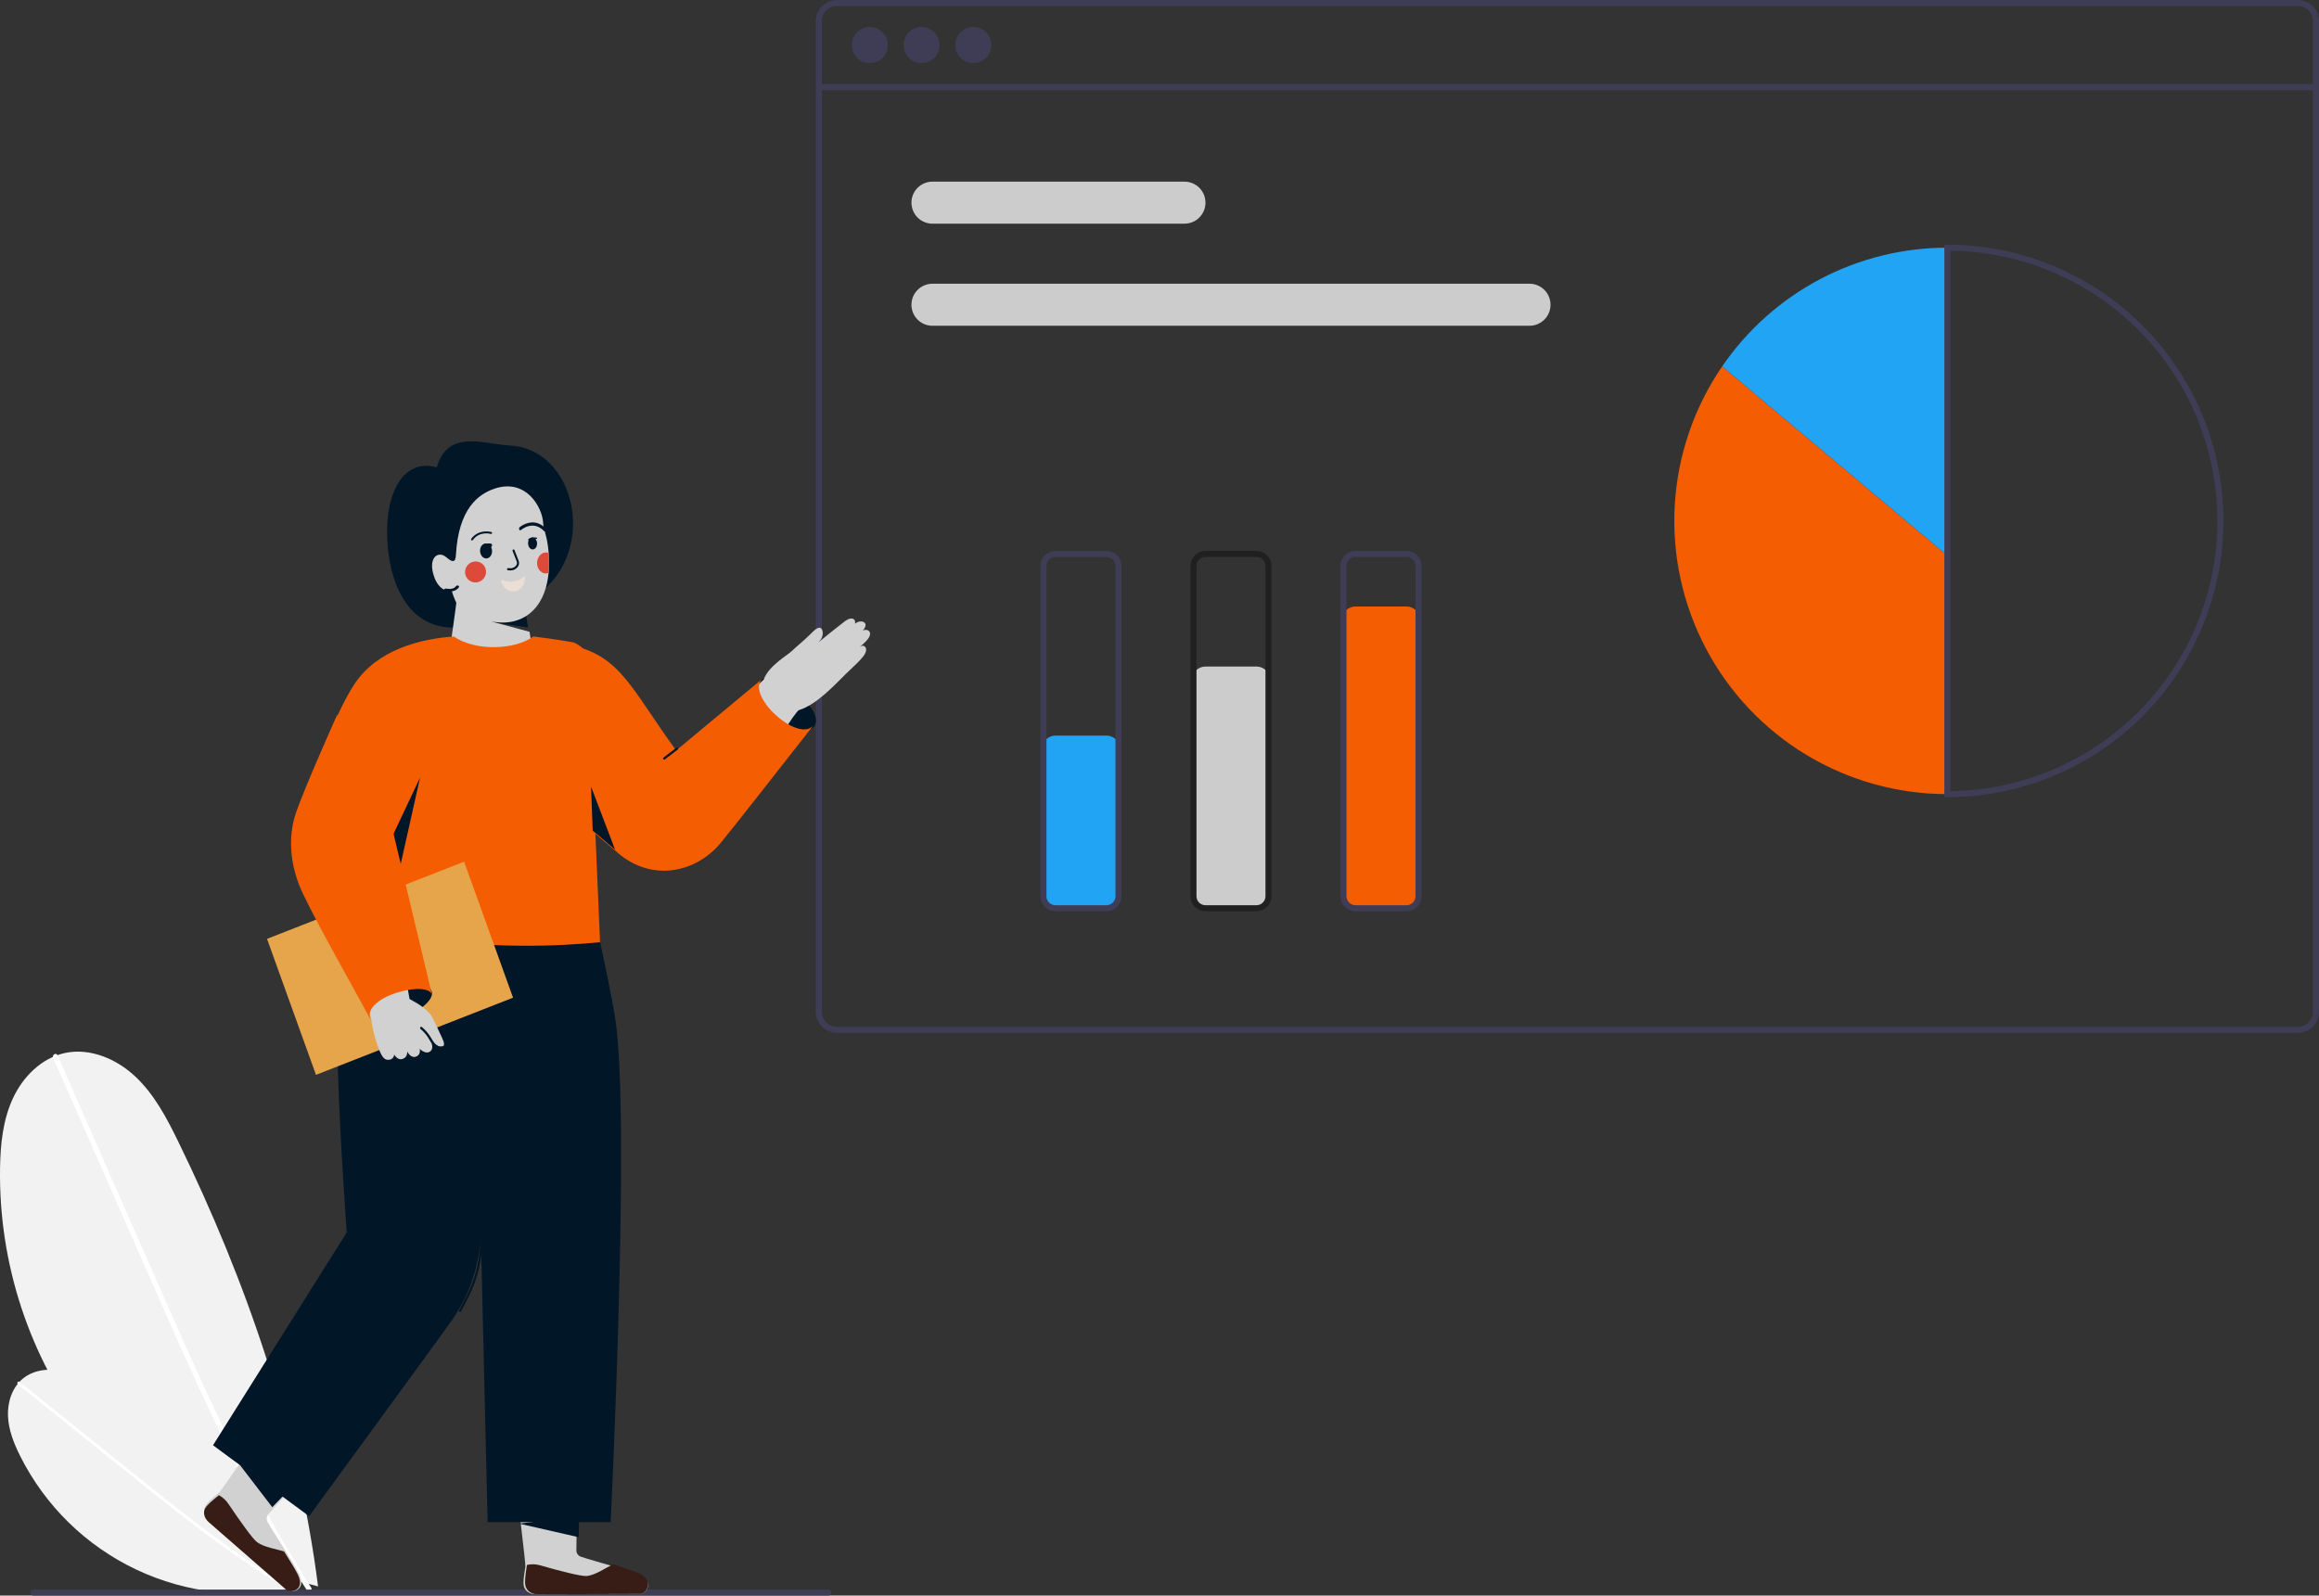 <svg width="433" height="298" viewBox="0 0 433 298" fill="none" xmlns="http://www.w3.org/2000/svg">
<rect x="0" y="0" width="433" height="298" fill="#333333" stroke="none"/>
<g clip-path="url(#clip0_2063_6119)">
<path d="M59.422 296.295C42.204 291.809 26.988 281.667 16.215 267.494C5.442 253.321 -0.265 235.938 0.009 218.131C0.078 213.694 0.544 209.165 2.407 205.139C4.27 201.112 7.731 197.63 12.061 196.676C16.785 195.635 21.771 197.763 25.292 201.084C28.814 204.405 31.122 208.786 33.246 213.137C46.041 239.343 55.761 267.462 59.401 296.4L59.422 296.295Z" fill="#F2F2F2"/>
<path d="M9.917 197.551L18.883 217.943L27.85 238.336C30.69 244.794 33.525 251.255 36.46 257.671C39.369 264.03 42.379 270.346 45.589 276.559C48.794 282.764 52.202 288.867 55.9 294.792C56.36 295.529 56.825 296.264 57.295 296.996C57.62 297.504 58.432 297.033 58.105 296.523C54.336 290.642 50.863 284.576 47.605 278.397C44.345 272.212 41.297 265.917 38.362 259.571C35.411 253.191 32.574 246.76 29.744 240.326C26.765 233.553 23.787 226.78 20.809 220.007L11.842 199.615L10.726 197.077C10.484 196.525 9.675 197.003 9.917 197.551Z" fill="white"/>
<path d="M55.682 296.437C45.532 298.761 34.897 297.607 25.481 293.159C16.065 288.712 8.414 281.229 3.754 271.91C2.592 269.588 1.613 267.11 1.494 264.517C1.376 261.923 2.233 259.18 4.224 257.515C6.396 255.697 9.559 255.455 12.282 256.228C15.006 257 17.387 258.651 19.663 260.336C33.373 270.485 46.004 282.457 55.699 296.498L55.682 296.437Z" fill="#F2F2F2"/>
<path d="M3.347 258.547L13.502 266.712L23.658 274.876C26.874 277.462 30.088 280.051 33.343 282.588C36.569 285.104 39.834 287.569 43.177 289.928C46.515 292.283 49.929 294.531 53.448 296.608C53.886 296.866 54.325 297.122 54.767 297.375C55.072 297.551 55.367 297.087 55.059 296.91C51.516 294.876 48.077 292.665 44.72 290.337C41.358 288.007 38.078 285.562 34.843 283.061C31.59 280.546 28.382 277.973 25.178 275.398C21.805 272.686 18.432 269.975 15.059 267.263L4.903 259.098L3.64 258.082C3.365 257.861 3.074 258.328 3.347 258.547Z" fill="white"/>
<path d="M429.078 0H156.251C155.211 0.001 154.214 0.415 153.479 1.151C152.744 1.887 152.33 2.885 152.329 3.925V188.969C152.33 190.01 152.744 191.008 153.479 191.744C154.214 192.479 155.211 192.893 156.251 192.894H429.078C430.118 192.893 431.115 192.479 431.85 191.744C432.585 191.008 432.999 190.01 433 188.969V3.925C432.999 2.885 432.585 1.887 431.85 1.151C431.115 0.415 430.118 0.001 429.078 0ZM431.879 188.969C431.879 189.713 431.584 190.426 431.059 190.951C430.533 191.477 429.821 191.773 429.078 191.773H156.251C155.508 191.773 154.796 191.477 154.27 190.951C153.745 190.426 153.45 189.713 153.45 188.969V3.925C153.45 3.182 153.745 2.469 154.27 1.943C154.796 1.417 155.508 1.122 156.251 1.121H429.078C429.821 1.122 430.533 1.417 431.059 1.943C431.584 2.469 431.879 3.182 431.879 3.925V188.969Z" fill="#3F3D56"/>
<path d="M432.44 15.723H152.89V16.844H432.44V15.723Z" fill="#3F3D56"/>
<path d="M162.413 11.776C164.269 11.776 165.774 10.269 165.774 8.411C165.774 6.553 164.269 5.047 162.413 5.047C160.557 5.047 159.052 6.553 159.052 8.411C159.052 10.269 160.557 11.776 162.413 11.776Z" fill="#3F3D56"/>
<path d="M172.077 11.776C173.934 11.776 175.438 10.269 175.438 8.411C175.438 6.553 173.934 5.047 172.077 5.047C170.221 5.047 168.716 6.553 168.716 8.411C168.716 10.269 170.221 11.776 172.077 11.776Z" fill="#3F3D56"/>
<path d="M181.741 11.776C183.598 11.776 185.103 10.269 185.103 8.411C185.103 6.553 183.598 5.047 181.741 5.047C179.885 5.047 178.38 6.553 178.38 8.411C178.38 10.269 179.885 11.776 181.741 11.776Z" fill="#3F3D56"/>
<path d="M221.163 41.775H174.104C173.064 41.775 172.067 41.362 171.331 40.626C170.596 39.889 170.183 38.891 170.183 37.85C170.183 36.809 170.596 35.811 171.331 35.075C172.067 34.338 173.064 33.925 174.104 33.925H221.163C222.203 33.925 223.2 34.338 223.936 35.075C224.671 35.811 225.084 36.809 225.084 37.85C225.084 38.891 224.671 39.889 223.936 40.626C223.2 41.362 222.203 41.775 221.163 41.775Z" fill="#CCCCCC"/>
<path d="M285.588 60.841H174.104C173.064 60.841 172.067 60.427 171.331 59.691C170.596 58.955 170.183 57.956 170.183 56.915C170.183 55.874 170.596 54.876 171.331 54.14C172.067 53.404 173.064 52.99 174.104 52.99H285.588C286.628 52.99 287.626 53.404 288.361 54.14C289.097 54.876 289.51 55.874 289.51 56.915C289.51 57.956 289.097 58.955 288.361 59.691C287.626 60.427 286.628 60.841 285.588 60.841Z" fill="#CCCCCC"/>
<path d="M321.565 68.423C316.313 76.087 313.252 85.04 312.712 94.318C312.172 103.595 314.174 112.844 318.5 121.067C322.827 129.289 329.315 136.173 337.264 140.975C345.213 145.777 354.321 148.315 363.606 148.315V103.77L321.565 68.423Z" fill="#F45D01"/>
<path d="M363.607 46.261C355.327 46.255 347.171 48.271 339.845 52.133C332.519 55.995 326.245 61.586 321.565 68.423L363.607 103.77V46.261Z" fill="#20A4F3"/>
<path d="M363.606 148.876H363.046V45.7H363.606C377.275 45.7 390.385 51.135 400.051 60.81C409.716 70.485 415.146 83.606 415.146 97.288C415.146 110.97 409.716 124.092 400.051 133.766C390.385 143.441 377.275 148.876 363.606 148.876ZM364.166 46.825V147.752C377.441 147.604 390.121 142.222 399.456 132.775C408.79 123.327 414.026 110.576 414.026 97.288C414.026 84.001 408.79 71.249 399.456 61.802C390.121 52.354 377.441 46.972 364.166 46.825Z" fill="#3F3D56"/>
<path d="M206.597 169.904H197.073C196.404 169.903 195.764 169.637 195.291 169.164C194.818 168.691 194.553 168.049 194.552 167.38V139.904C194.553 139.235 194.818 138.594 195.291 138.121C195.764 137.648 196.404 137.382 197.073 137.381H206.597C207.265 137.382 207.906 137.648 208.378 138.121C208.851 138.594 209.117 139.235 209.117 139.904V167.38C209.117 168.049 208.851 168.691 208.378 169.164C207.906 169.637 207.265 169.903 206.597 169.904Z" fill="#20A4F3"/>
<path d="M234.608 169.904H225.084C224.416 169.904 223.775 169.637 223.303 169.164C222.83 168.691 222.564 168.05 222.563 167.381V127.008C222.564 126.339 222.83 125.697 223.303 125.224C223.775 124.751 224.416 124.485 225.084 124.484H234.608C235.277 124.485 235.917 124.751 236.39 125.224C236.863 125.697 237.128 126.339 237.129 127.008V167.381C237.128 168.05 236.863 168.691 236.39 169.164C235.917 169.637 235.277 169.904 234.608 169.904Z" fill="#CCCCCC"/>
<path d="M262.619 169.904H253.095C252.427 169.903 251.786 169.637 251.313 169.164C250.841 168.691 250.575 168.05 250.574 167.381V115.793C250.575 115.124 250.841 114.482 251.313 114.009C251.786 113.536 252.427 113.27 253.095 113.27H262.619C263.287 113.27 263.928 113.536 264.401 114.009C264.873 114.482 265.139 115.124 265.14 115.793V167.381C265.139 168.05 264.873 168.691 264.401 169.164C263.928 169.637 263.287 169.903 262.619 169.904Z" fill="#F45D01"/>
<path d="M206.597 170.184H197.074C196.331 170.183 195.619 169.888 195.094 169.362C194.569 168.837 194.273 168.124 194.272 167.381V105.699C194.273 104.956 194.569 104.243 195.094 103.718C195.619 103.192 196.331 102.896 197.074 102.896H206.597C207.34 102.896 208.052 103.192 208.577 103.718C209.102 104.243 209.398 104.956 209.398 105.699V167.381C209.398 168.124 209.102 168.837 208.577 169.362C208.052 169.888 207.34 170.183 206.597 170.184ZM197.074 104.017C196.628 104.017 196.201 104.195 195.886 104.51C195.571 104.826 195.393 105.253 195.393 105.699V167.381C195.393 167.827 195.571 168.254 195.886 168.57C196.201 168.885 196.628 169.062 197.074 169.063H206.597C207.043 169.062 207.47 168.885 207.785 168.57C208.1 168.254 208.277 167.827 208.278 167.381V105.699C208.277 105.253 208.1 104.826 207.785 104.51C207.47 104.195 207.043 104.017 206.597 104.017H197.074Z" fill="#3F3D56"/>
<path d="M234.608 170.184H225.084C224.342 170.183 223.63 169.888 223.105 169.362C222.579 168.837 222.284 168.124 222.283 167.381V105.699C222.284 104.956 222.579 104.243 223.105 103.718C223.63 103.192 224.342 102.896 225.084 102.896H234.608C235.351 102.896 236.063 103.192 236.588 103.718C237.113 104.243 237.408 104.956 237.409 105.699V167.381C237.408 168.124 237.113 168.837 236.588 169.362C236.063 169.888 235.351 170.183 234.608 170.184ZM225.084 104.017C224.639 104.017 224.212 104.195 223.896 104.51C223.581 104.826 223.404 105.253 223.404 105.699V167.381C223.404 167.827 223.581 168.254 223.896 168.57C224.212 168.885 224.639 169.062 225.084 169.063H234.608C235.054 169.062 235.481 168.885 235.796 168.57C236.111 168.254 236.288 167.827 236.289 167.381V105.699C236.288 105.253 236.111 104.826 235.796 104.51C235.481 104.195 235.054 104.017 234.608 104.017H225.084Z" fill="#202020"/>
<path d="M262.619 170.184H253.095C252.352 170.183 251.64 169.888 251.115 169.362C250.59 168.837 250.295 168.124 250.294 167.381V105.699C250.295 104.956 250.59 104.243 251.115 103.718C251.64 103.192 252.352 102.896 253.095 102.896H262.619C263.361 102.896 264.073 103.192 264.599 103.718C265.124 104.243 265.419 104.956 265.42 105.699V167.381C265.419 168.124 265.124 168.837 264.599 169.362C264.073 169.888 263.361 170.183 262.619 170.184ZM253.095 104.017C252.649 104.017 252.222 104.195 251.907 104.51C251.592 104.826 251.415 105.253 251.414 105.699V167.381C251.415 167.827 251.592 168.254 251.907 168.57C252.222 168.885 252.649 169.062 253.095 169.063H262.619C263.064 169.062 263.492 168.885 263.807 168.57C264.122 168.254 264.299 167.827 264.299 167.381V105.699C264.299 105.253 264.122 104.826 263.807 104.51C263.492 104.195 263.064 104.017 262.619 104.017H253.095Z" fill="#3F3D56"/>
<path d="M154.681 298H6.222C6.074 298 5.931 297.941 5.826 297.836C5.721 297.731 5.662 297.588 5.662 297.44C5.662 297.291 5.721 297.148 5.826 297.043C5.931 296.938 6.074 296.879 6.222 296.879H154.681C154.829 296.879 154.972 296.938 155.077 297.043C155.182 297.148 155.241 297.291 155.241 297.44C155.241 297.588 155.182 297.731 155.077 297.836C154.972 297.941 154.829 298 154.681 298Z" fill="#3F3D56"/>
<path d="M119.587 297.697L100.088 297.753C98.802 297.755 97.743 297.012 97.739 295.725C97.737 294.732 97.925 293.634 98.093 292.626C98.139 292.346 97.789 289.23 97.229 284.482L97.228 284.48L97.227 284.478C95.964 273.74 93.633 254.653 92.436 241.118L108.238 241.698L107.705 282.92L107.648 287.337L107.619 289.546C107.616 289.81 107.696 290.066 107.849 290.281C108.001 290.496 108.218 290.657 108.467 290.741C109.759 291.176 112.119 291.837 114.389 292.503C116.258 293.055 118.066 293.607 119.169 294.043C122.378 295.313 120.626 297.697 119.587 297.697Z" fill="#D1D1D1"/>
<path d="M119.605 297.695L100.358 297.753C99.088 297.756 98.043 296.962 98.039 295.587C98.036 294.527 98.223 293.353 98.388 292.276C99.221 292.083 100.086 292.113 100.905 292.365C104.501 293.396 108.564 294.444 109.572 294.343C111.184 294.183 113.214 292.755 114.475 292.146C116.319 292.733 118.103 293.324 119.192 293.79C122.361 295.147 120.631 297.695 119.605 297.695Z" fill="#371D15"/>
<path d="M108.122 283.174L108.062 287.099L96.927 284.561L96.918 284.559L96.926 284.558L108.122 283.174Z" fill="#011627"/>
<path d="M55.807 293.897C57.374 297.001 54.474 297.631 53.694 296.937L39.012 283.952C38.044 283.096 37.743 281.827 38.594 280.851C39.252 280.1 40.122 279.396 40.917 278.748C41.138 278.568 42.943 275.978 45.676 272.02C45.676 272.018 45.678 272.018 45.678 272.015C51.858 263.06 62.781 247.093 70.868 236.071L82.352 247.065L54.581 277.84L53.995 278.489L51.605 281.138L50.989 281.822L50.118 282.787C49.941 282.984 49.83 283.232 49.802 283.496C49.774 283.76 49.83 284.026 49.961 284.256C50.643 285.447 51.976 287.523 53.239 289.542C54.277 291.206 55.268 292.831 55.807 293.897Z" fill="#D1D1D1"/>
<path d="M53.485 296.943L39 284.311C38.044 283.478 37.748 282.243 38.587 281.295C39.235 280.564 40.095 279.88 40.88 279.248C41.624 279.664 42.254 280.253 42.714 280.967C44.782 284.043 47.19 287.438 48.009 288.033C49.317 288.984 51.717 289.338 53.037 289.748C54.062 291.367 55.038 292.948 55.57 293.985C57.117 297.006 54.256 297.619 53.485 296.943Z" fill="#371D15"/>
<path d="M53.781 278.44L51.441 280.865L50.838 281.491L44.817 273.641L53.781 278.44Z" fill="#011627"/>
<path d="M114.018 284.295H91.049L89.838 233.035L89.693 226.863L89.61 223.397L89.209 206.412C89.209 206.412 62.745 213.083 62.745 195.099C62.745 183.642 70.243 171.314 72.889 167.398C83.933 165.964 97.762 159.715 108.698 161.143C108.698 161.143 113.346 180.781 114.844 190.023C117.784 208.152 114.018 284.295 114.018 284.295Z" fill="#011627"/>
<path d="M92.436 201.785C92.436 201.785 91.114 217.365 90.507 225.062C89.645 235.982 88.354 241.078 83.827 247.357C79.079 253.941 57.712 283.174 57.712 283.174L39.775 269.925L64.743 230.177C64.743 230.177 63.021 206.591 63.021 195.089C63.021 187.571 92.436 201.785 92.436 201.785Z" fill="#011627"/>
<path d="M85.908 245.043C85.941 245.043 85.974 245.033 86.004 245.015C86.033 244.997 86.057 244.97 86.074 244.938C90.503 236.693 90.511 235.587 90.718 207.24C90.73 205.613 90.742 203.895 90.756 202.084C90.756 202.027 90.736 201.972 90.7 201.931C90.664 201.89 90.615 201.866 90.564 201.866H90.562C90.511 201.866 90.462 201.889 90.426 201.929C90.389 201.969 90.368 202.024 90.368 202.081C90.354 203.893 90.341 205.612 90.33 207.237C90.124 235.471 90.116 236.572 85.742 244.715C85.724 244.748 85.714 244.785 85.714 244.824C85.714 244.862 85.722 244.9 85.739 244.933C85.756 244.967 85.781 244.994 85.81 245.014C85.84 245.033 85.873 245.043 85.908 245.043Z" fill="#011627"/>
<path d="M81.547 87.278C74.552 85.4 71.432 93.543 72.46 102.767C73.445 111.593 77.879 117.611 85.209 117.172C85.209 117.172 90.614 113.98 97.098 112.909C112.408 106.241 108.545 83.917 95.205 83.205C90.176 82.937 83.681 80.099 81.547 87.278Z" fill="#011627"/>
<path d="M97.955 113.27L98.599 117.195L91.876 116.231L91.972 114.836L97.955 113.27Z" fill="#011627"/>
<path d="M102.497 106.076C102.484 106.377 102.463 106.678 102.435 106.981C102.401 107.335 102.357 107.686 102.3 108.038C101.904 110.498 100.956 112.955 98.842 114.624C98.781 114.672 98.719 114.72 98.656 114.767C97.214 115.838 94.916 116.697 91.66 116.05L98.883 118.001L99.321 120.949C99.175 121.046 97.595 122.439 97.098 122.699C94.795 123.905 89.969 126.365 83.903 121.984C83.903 121.984 85.233 112.639 85.204 112.578C84.83 111.809 84.53 111.004 84.309 110.177C82.941 110.691 81.488 109.445 80.878 107.129C80.073 104.061 81.797 102.972 83.106 103.907C83.369 104.096 83.589 104.268 83.783 104.422C84.092 104.676 84.385 104.804 84.62 104.775C84.967 104.736 85.09 104.365 85.133 103.589C85.62 95.015 89.287 92.285 92.359 91.255C98.18 89.305 101.295 94.687 101.426 97.763C101.478 98.978 102.074 99.783 102.374 102.519C102.4 102.765 102.424 103.014 102.444 103.272C102.474 103.634 102.495 104.004 102.509 104.383C102.526 104.934 102.526 105.503 102.497 106.076Z" fill="#D1D1D1"/>
<path d="M99.673 97.573C98.745 97.527 97.826 97.839 97.023 98.471C96.998 98.493 96.976 98.521 96.959 98.555C96.942 98.588 96.93 98.626 96.923 98.666C96.917 98.706 96.916 98.747 96.922 98.787C96.927 98.827 96.938 98.865 96.954 98.9C96.971 98.934 96.992 98.964 97.017 98.987C97.041 99.01 97.069 99.026 97.099 99.035C97.128 99.044 97.158 99.044 97.188 99.037C97.218 99.03 97.246 99.015 97.271 98.993C97.363 98.913 99.549 97.061 101.592 99.187C101.64 99.237 101.701 99.259 101.762 99.248C101.821 99.237 101.876 99.194 101.913 99.129C101.95 99.064 101.966 98.982 101.958 98.9C101.95 98.819 101.919 98.745 101.871 98.694C101.241 98.024 100.474 97.632 99.673 97.573Z" fill="#011627"/>
<path d="M89.509 99.471C90.227 99.224 91 99.184 91.74 99.355C91.788 99.368 91.828 99.4 91.853 99.443C91.877 99.486 91.883 99.537 91.87 99.585C91.856 99.633 91.824 99.673 91.781 99.697C91.737 99.721 91.686 99.727 91.638 99.714C91.552 99.69 89.516 99.149 88.295 100.855C88.266 100.895 88.223 100.922 88.174 100.931C88.125 100.939 88.074 100.927 88.034 100.899C87.993 100.87 87.966 100.827 87.958 100.778C87.95 100.729 87.961 100.679 87.99 100.639C88.364 100.104 88.894 99.696 89.509 99.471Z" fill="#011627"/>
<path d="M98.606 101.602C98.666 102.218 99.088 102.669 99.548 102.61C100.008 102.55 100.332 102.002 100.272 101.385C100.212 100.769 99.79 100.318 99.331 100.377C98.87 100.437 98.546 100.985 98.606 101.602Z" fill="#011627"/>
<path d="M89.645 103.031C89.725 103.802 90.287 104.366 90.901 104.291C91.515 104.217 91.947 103.531 91.867 102.761C91.787 101.99 91.225 101.426 90.611 101.501C89.998 101.576 89.565 102.261 89.645 103.031Z" fill="#011627"/>
<path d="M95.642 106.502C96.041 106.431 96.402 106.212 96.662 105.882C96.79 105.725 96.875 105.532 96.906 105.326C96.936 105.12 96.912 104.909 96.836 104.717C96.541 104.001 96.281 103.329 96.07 102.759C96.061 102.732 96.048 102.706 96.03 102.684C96.012 102.663 95.99 102.645 95.965 102.633C95.94 102.621 95.913 102.615 95.885 102.615C95.858 102.615 95.832 102.621 95.807 102.633C95.782 102.645 95.759 102.663 95.742 102.684C95.723 102.706 95.71 102.732 95.701 102.759C95.694 102.787 95.691 102.816 95.694 102.845C95.698 102.874 95.707 102.902 95.72 102.927C95.933 103.497 96.192 104.168 96.486 104.881C96.533 105.005 96.546 105.141 96.525 105.273C96.503 105.405 96.447 105.528 96.362 105.628C96.134 105.935 95.614 106.241 94.904 106.099C94.88 106.094 94.854 106.094 94.83 106.099C94.805 106.105 94.782 106.116 94.761 106.131C94.74 106.146 94.723 106.165 94.709 106.187C94.695 106.21 94.686 106.235 94.681 106.261C94.677 106.287 94.677 106.314 94.682 106.34C94.687 106.367 94.697 106.391 94.711 106.414C94.725 106.436 94.743 106.455 94.764 106.469C94.785 106.484 94.809 106.494 94.834 106.499C95.101 106.553 95.375 106.554 95.642 106.502Z" fill="#011627"/>
<path d="M89.006 108.769C90.082 108.639 90.86 107.662 90.744 106.586C90.627 105.51 89.66 104.743 88.584 104.873C87.507 105.003 86.729 105.98 86.846 107.056C86.962 108.132 87.93 108.899 89.006 108.769Z" fill="#DE4A39"/>
<path d="M102.457 103.272C102.482 103.635 102.499 104.006 102.509 104.386C102.525 104.94 102.525 105.51 102.502 106.086C102.49 106.388 102.473 106.691 102.45 106.994C102.339 107.039 102.225 107.07 102.109 107.087C101.202 107.217 100.387 106.449 100.289 105.374C100.191 104.299 100.846 103.321 101.754 103.19C101.99 103.156 102.229 103.183 102.457 103.272Z" fill="#DE4A39"/>
<path d="M93.64 108.299C93.281 108.247 94.073 110.746 96.09 110.44C98.106 110.134 98.298 107.369 97.819 107.688C96.666 108.758 94.992 108.876 93.64 108.299Z" fill="#EADED5"/>
<path d="M90.41 102.615C90.367 102.617 90.325 102.599 90.289 102.562C90.243 102.517 90.212 102.448 90.2 102.368C90.189 102.288 90.198 102.205 90.228 102.136C90.263 102.053 90.602 101.332 91.69 101.528C91.718 101.533 91.744 101.546 91.768 101.566C91.792 101.586 91.814 101.614 91.831 101.646C91.848 101.679 91.861 101.716 91.868 101.756C91.875 101.796 91.878 101.838 91.875 101.879C91.871 101.92 91.862 101.96 91.849 101.996C91.835 102.032 91.817 102.064 91.795 102.09C91.773 102.116 91.749 102.134 91.722 102.146C91.695 102.157 91.668 102.16 91.64 102.155C90.821 102.008 90.583 102.478 90.581 102.483C90.561 102.523 90.535 102.556 90.506 102.579C90.476 102.602 90.444 102.614 90.41 102.615Z" fill="#011627"/>
<path d="M98.797 100.933C98.759 100.933 98.721 100.926 98.689 100.912C98.656 100.898 98.631 100.878 98.615 100.854C98.6 100.83 98.595 100.803 98.601 100.778C98.608 100.752 98.626 100.728 98.653 100.709C98.666 100.699 98.679 100.688 98.691 100.676C98.83 100.55 99.09 100.315 100.099 100.385C100.125 100.386 100.151 100.391 100.174 100.399C100.197 100.407 100.217 100.418 100.234 100.432C100.251 100.445 100.263 100.461 100.271 100.478C100.278 100.495 100.281 100.513 100.278 100.53C100.276 100.548 100.268 100.565 100.255 100.58C100.243 100.596 100.226 100.609 100.205 100.62C100.185 100.631 100.162 100.639 100.137 100.644C100.112 100.649 100.085 100.65 100.06 100.648C99.269 100.593 99.102 100.745 99.001 100.835C98.98 100.855 98.958 100.874 98.934 100.892C98.916 100.905 98.895 100.915 98.871 100.922C98.848 100.929 98.823 100.932 98.797 100.933Z" fill="#011627"/>
<path d="M83.974 110.464C84.309 110.474 84.643 110.41 84.939 110.28C85.236 110.151 85.484 109.959 85.659 109.726C85.682 109.699 85.698 109.669 85.707 109.637C85.716 109.605 85.717 109.571 85.709 109.539C85.701 109.507 85.685 109.476 85.662 109.449C85.64 109.422 85.611 109.399 85.576 109.381C85.542 109.364 85.504 109.352 85.464 109.347C85.425 109.342 85.384 109.343 85.345 109.351C85.305 109.359 85.268 109.374 85.237 109.394C85.204 109.414 85.178 109.439 85.158 109.467C84.79 109.938 84.246 110.073 83.278 109.934C83.239 109.927 83.198 109.926 83.158 109.932C83.119 109.937 83.081 109.949 83.046 109.968C83.013 109.986 82.984 110.009 82.961 110.036C82.939 110.064 82.924 110.095 82.917 110.127C82.911 110.159 82.912 110.193 82.921 110.224C82.93 110.256 82.947 110.287 82.972 110.313C82.996 110.339 83.026 110.361 83.061 110.378C83.096 110.394 83.135 110.405 83.175 110.409C83.438 110.448 83.706 110.467 83.974 110.464Z" fill="#011627"/>
<path d="M110.534 140.902L112.044 175.981C104.216 176.692 93.025 177.393 71.491 174.768L75.178 143.75L74.182 159.806L56.582 150.365C56.582 150.365 61.658 134.591 66.185 127.756C70.451 121.317 78.472 119.315 84.729 118.877C88.821 121.702 96.223 121.357 99.57 118.877C99.505 118.859 104.452 119.443 107.216 120.026C114.524 123.166 110.534 140.902 110.534 140.902Z" fill="#F45D01"/>
<path d="M78.431 145.231L72.829 157.109L74.54 162.614L78.431 145.231Z" fill="#011627"/>
<path d="M59 200.745L95.797 186.332L86.656 160.933L49.859 175.346L59 200.745Z" fill="#E6A54B"/>
<path d="M69.487 190.204C73.918 192.076 81.168 187.61 80.645 185.294C79.593 181.319 65.966 181.509 69.487 190.204Z" fill="#011627"/>
<path d="M75.178 179.437C75.178 179.437 76.328 185.875 76.472 186.575C76.829 186.819 79.347 187.975 80.497 189.654C80.865 190.193 81.647 191.894 82.222 193.154C82.538 193.844 83.316 195.232 82.653 195.393C81.503 195.673 80.633 194.509 79.922 193.714C79.961 193.743 80.497 194.413 80.64 194.973C80.78 195.516 80.785 196.233 80.065 196.513C79.347 196.793 78.34 195.953 78.34 195.813C78.484 196.233 78.464 197.127 77.589 197.366C76.615 197.633 76.04 196.373 76.04 196.373C76.04 196.373 76.171 197.45 75.178 197.773C74.315 198.053 73.74 197.213 73.596 196.933C73.599 197.17 73.513 197.4 73.354 197.58C73.195 197.76 72.975 197.878 72.734 197.912C71.876 198.079 71.391 197.513 70.865 196.233C70.066 194.256 69.534 192.185 69.284 190.074L65.546 181.676L75.178 179.437Z" fill="#D1D1D1"/>
<path d="M81.573 195.699C81.62 195.699 81.667 195.683 81.705 195.654C81.743 195.626 81.77 195.586 81.784 195.54C81.797 195.495 81.794 195.446 81.777 195.402C81.761 195.358 81.73 195.321 81.689 195.295C81.175 194.976 80.906 194.535 80.567 193.975C80.11 193.157 79.509 192.428 78.79 191.824C78.746 191.787 78.688 191.769 78.63 191.774C78.572 191.779 78.519 191.807 78.482 191.852C78.444 191.896 78.426 191.954 78.431 192.011C78.437 192.068 78.465 192.122 78.51 192.159C79.191 192.731 79.761 193.424 80.192 194.201C80.547 194.786 80.854 195.29 81.457 195.665C81.492 195.687 81.531 195.699 81.573 195.699Z" fill="#011627"/>
<path d="M62.895 133.62C68.671 131.442 72.513 151.653 72.513 151.653L80.672 185.814C79.899 182.879 66.974 186.254 69.306 190.652C66.266 184.917 59.542 173.205 56.516 166.812C54.305 162.138 53.591 156.69 55.263 151.795C56.883 147.052 62.895 133.62 62.895 133.62Z" fill="#F45D01"/>
<path d="M106.808 120.559C115.974 122.545 118.012 128.93 126.451 140.423C129.247 144.232 133.893 155.444 133.893 155.444C133.893 155.444 122.934 164.336 115.392 156.741C112.893 154.223 105.882 144.213 105.882 144.213L106.808 120.559Z" fill="#F45D01"/>
<path d="M151.851 135.848C154.78 132.897 144.709 125.552 142.204 126.888C136.56 131.607 147.428 139.601 151.851 135.848Z" fill="#011627"/>
<path d="M137.05 131.898C137.05 131.898 142.562 127.03 142.599 126.926C143.52 124.318 147.035 122.407 147.978 121.476C148.925 120.54 149.666 120.064 151.356 118.401C151.949 117.817 152.844 116.84 153.37 117.418C153.678 117.756 153.824 118.715 153.139 119.595C152.07 120.972 150.333 122.037 150.693 121.733C150.693 121.733 154.527 118.508 157.666 116.095C159.666 114.558 160.146 116.499 159.226 116.95C160.378 115.233 163.114 116.187 160.562 118.256C161.258 117.011 163.673 117.705 161.713 119.744C161.295 120.198 160.834 120.606 160.336 120.964C160.741 120.58 161.167 120.544 161.371 120.671C161.796 120.936 161.947 121.59 161.218 122.542C160.399 123.609 159.357 124.479 158.003 125.797C156.09 127.661 152.548 131.597 149.201 132.613C148.446 132.842 143.676 141.021 143.047 141.215C139.679 142.251 133.882 134.226 137.05 131.898Z" fill="#D1D1D1"/>
<path d="M100.84 144.243C100.84 144.243 104.206 148.218 108.012 152.487C109.036 153.635 109.923 154.529 110.779 155.325C110.983 155.514 111.185 155.698 111.387 155.88C112.305 156.701 113.217 157.454 114.261 158.34C114.351 158.416 114.439 158.49 114.526 158.564C114.785 158.788 115.051 159.017 115.33 159.257C121.77 164.851 130.111 162.937 134.651 157.327C138.134 153.021 142.933 146.888 151.82 135.544C148.871 138.775 139.039 129.672 142.404 126.728L119.703 145.602C119.703 145.596 115.34 145.281 110.812 144.958C110.549 144.938 110.284 144.92 110.021 144.9C105.391 144.569 100.84 144.243 100.84 144.243Z" fill="#F45D01"/>
<path d="M123.931 141.848C123.966 141.864 124.005 141.87 124.043 141.865C124.081 141.861 124.118 141.847 124.148 141.824L126.536 139.993C126.577 139.958 126.603 139.909 126.609 139.855C126.614 139.801 126.599 139.748 126.566 139.706C126.533 139.663 126.485 139.635 126.431 139.626C126.378 139.618 126.323 139.631 126.278 139.661L123.891 141.492C123.862 141.514 123.839 141.543 123.825 141.576C123.811 141.61 123.806 141.646 123.81 141.682C123.814 141.718 123.828 141.752 123.849 141.781C123.87 141.81 123.899 141.833 123.931 141.848Z" fill="#011627"/>
<path d="M110.363 146.914L110.668 155.137C111.586 155.861 113.583 157.625 114.58 158.468C114.67 158.542 114.758 158.616 114.845 158.69L110.363 146.914Z" fill="#011627"/>
</g>
<defs>
<clipPath id="clip0_2063_6119">
<rect width="433" height="298" fill="white"/>
</clipPath>
</defs>
</svg>
